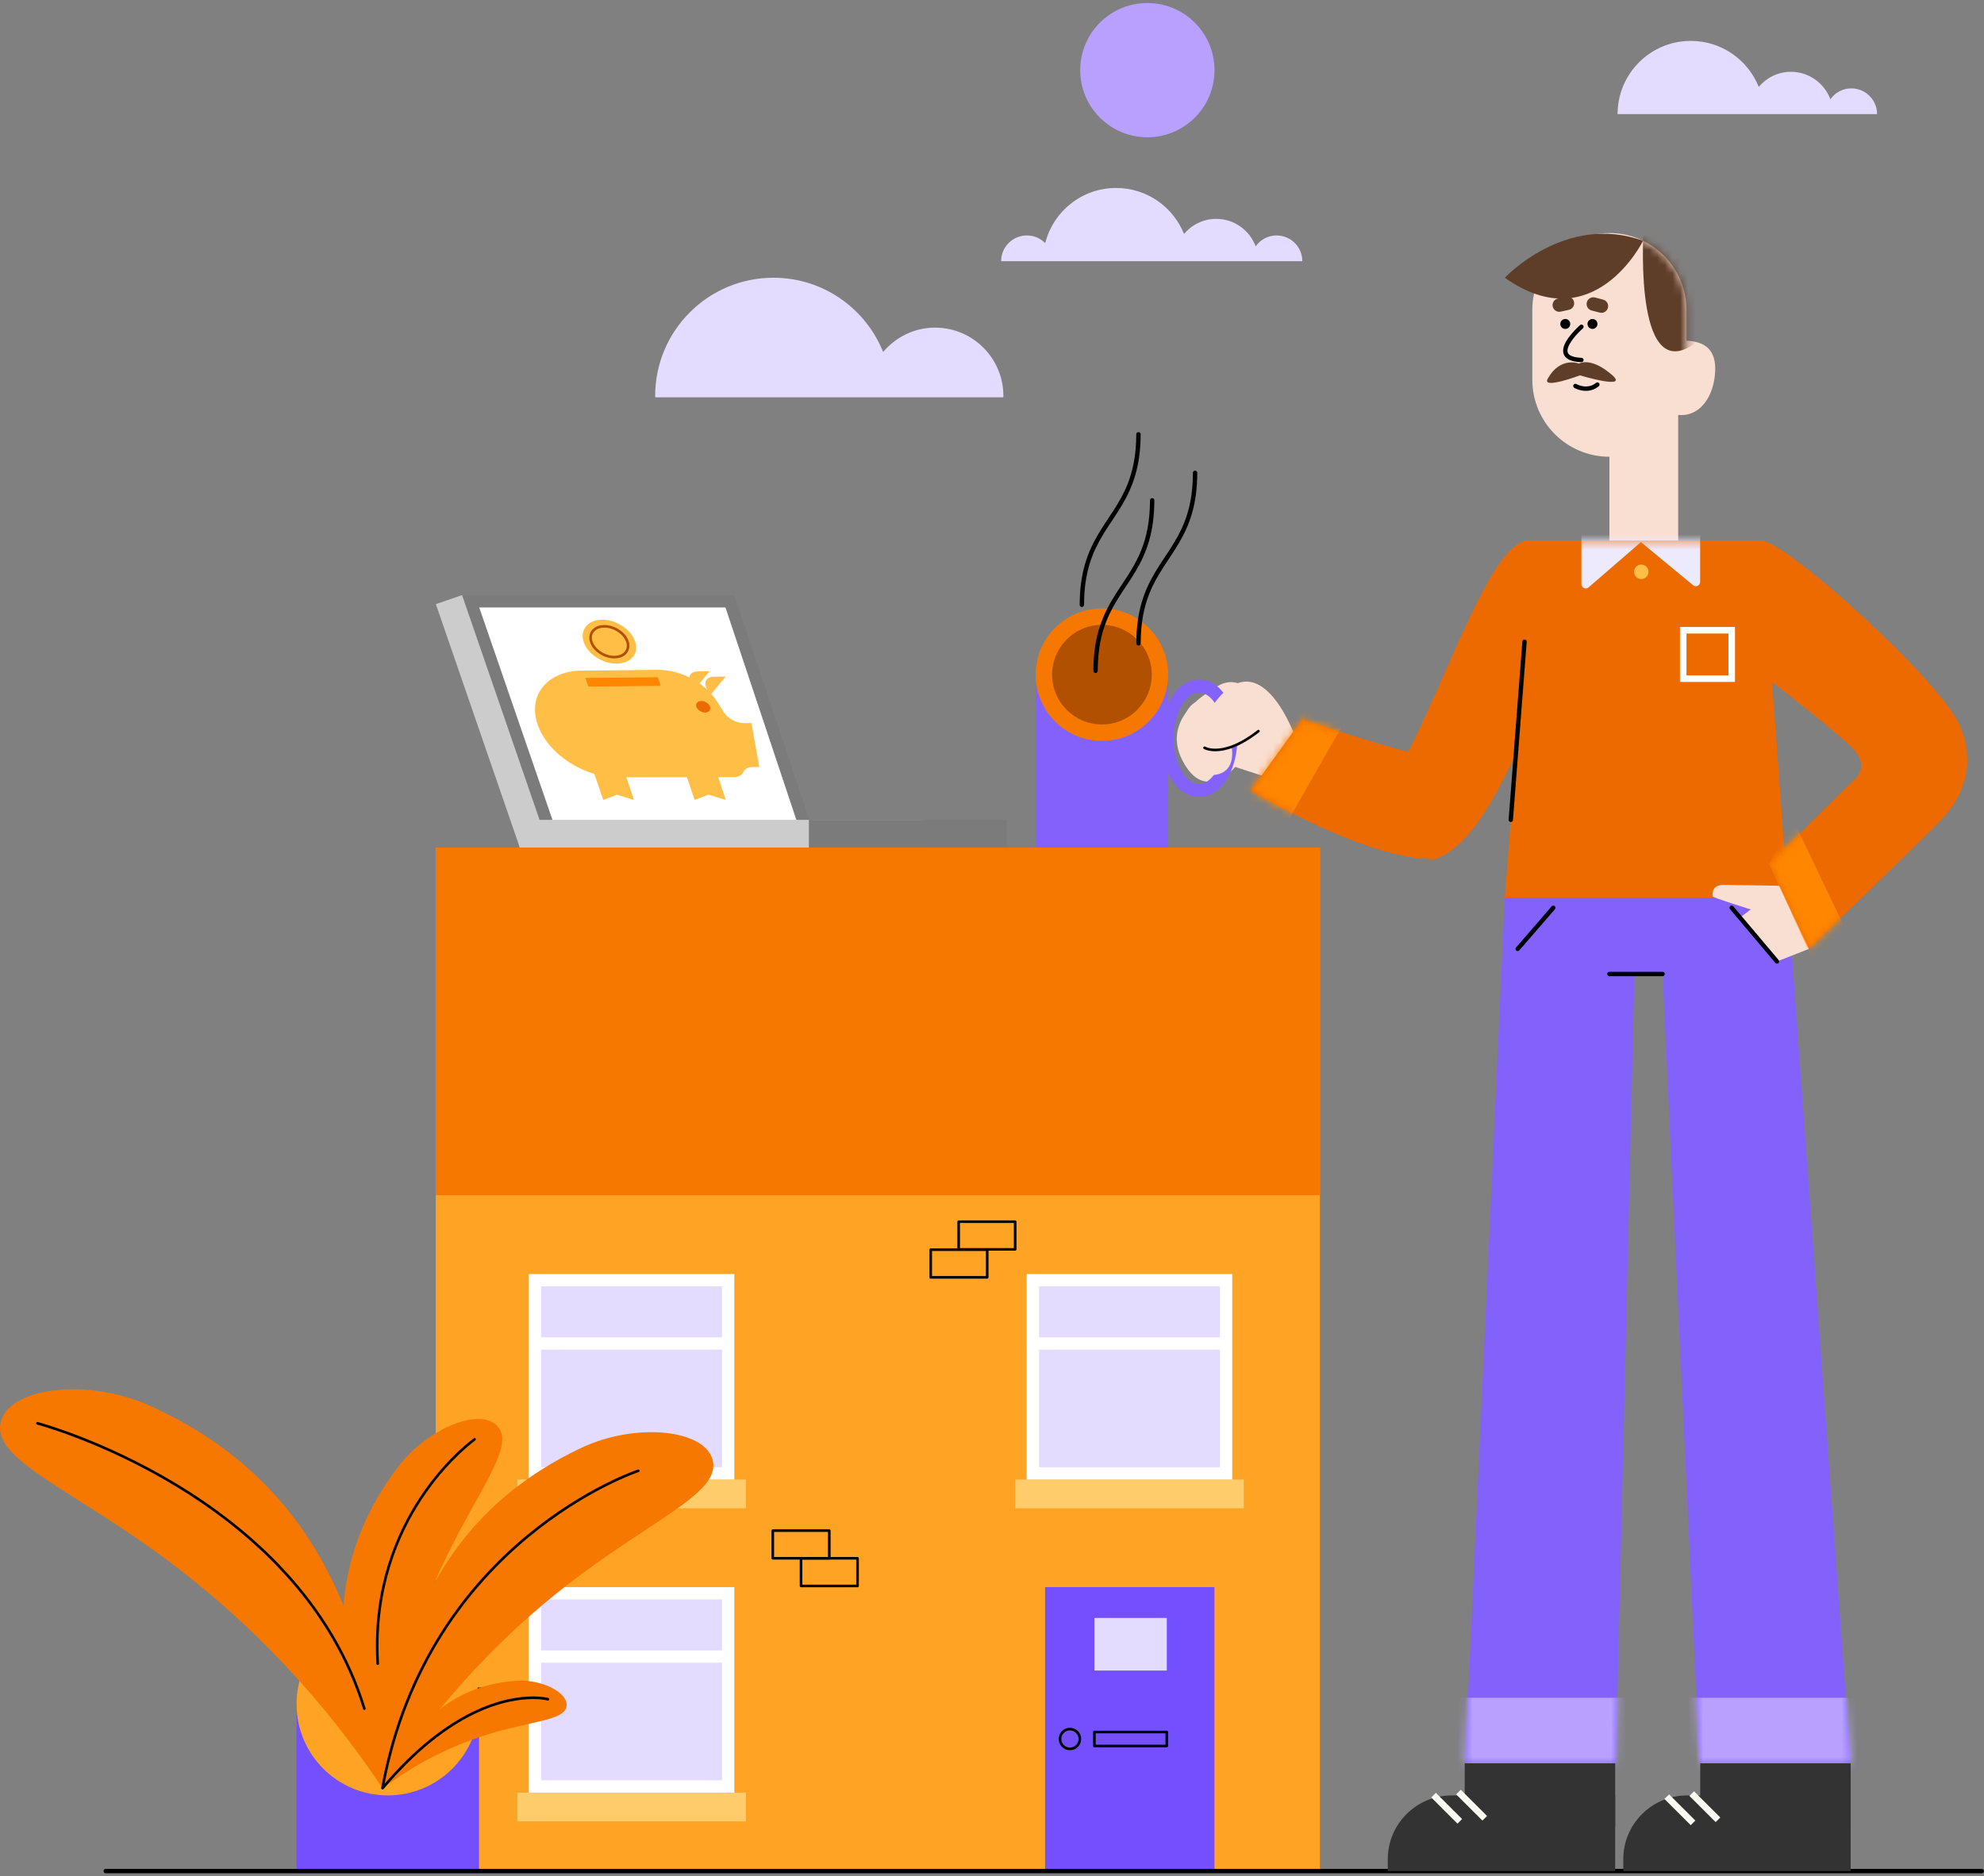 <svg width="258" height="244" viewBox="0 0 258 244" fill="none" xmlns="http://www.w3.org/2000/svg">
<rect x="0" y="0" width="258" height="244" fill="#808080" stroke="none"/>
<path d="M209.288 59.398C203.751 59.398 199.262 54.916 199.262 49.389V40.318C199.262 34.79 203.751 30.308 209.288 30.308C214.824 30.308 219.313 34.79 219.313 40.318V49.389C219.313 54.919 214.824 59.398 209.288 59.398Z" fill="#F9DED2"/>
<path d="M222.962 49.132C222.599 51.786 221.034 53.981 218.654 53.981C216.273 53.981 214.346 51.811 214.346 49.132C214.346 46.453 216.273 44.283 218.654 44.283C221.034 44.283 223.548 44.856 222.962 49.132Z" fill="#F9DED2"/>
<path d="M213.76 49.131C211.292 49.131 209.288 51.129 209.288 53.596V71.767C209.288 74.231 211.289 76.232 213.76 76.232C216.231 76.232 218.232 74.234 218.232 71.767V53.596C218.229 51.129 216.228 49.131 213.76 49.131Z" fill="#F9DED2"/>
<mask id="mask0_1639_69330" style="mask-type:luminance" maskUnits="userSpaceOnUse" x="199" y="30" width="21" height="30">
<path d="M209.288 59.397C203.751 59.397 199.262 54.915 199.262 49.388V40.313C199.262 34.786 203.751 30.304 209.288 30.304C214.824 30.304 219.313 34.786 219.313 40.313V49.388C219.313 54.918 214.824 59.397 209.288 59.397Z" fill="white"/>
</mask>
<g mask="url(#mask0_1639_69330)">
<path d="M213.76 29.205C213.76 29.205 212.348 48.6 219.313 45.31C226.279 42.021 222.232 30.308 222.232 30.308C222.232 30.308 215.781 23.977 214.346 26.608C212.914 29.242 213.76 29.205 213.76 29.205Z" fill="#5E3E29"/>
</g>
<path d="M213.666 31.314C213.666 31.314 207.267 44.314 195.687 36.121C195.687 36.119 203.593 27.652 213.666 31.314Z" fill="#5E3E29"/>
<path d="M204.023 40.289L202.961 40.526C202.489 40.631 202.022 40.334 201.917 39.865C201.812 39.393 202.109 38.927 202.579 38.822L203.641 38.585C204.113 38.48 204.58 38.777 204.685 39.246C204.79 39.715 204.496 40.182 204.023 40.289Z" fill="#5E3E29"/>
<path d="M208.031 40.654L206.978 40.38C206.511 40.259 206.23 39.781 206.349 39.315C206.471 38.849 206.949 38.569 207.416 38.687L208.469 38.962C208.936 39.083 209.217 39.561 209.098 40.027C208.976 40.496 208.498 40.776 208.031 40.654Z" fill="#5E3E29"/>
<path d="M205.336 47.287C205.336 47.287 202.905 46.297 201.266 49.251C200.465 50.692 205.455 48.813 205.455 48.813C205.455 48.813 211.951 50.763 209.619 48.751C206.819 46.334 205.336 47.287 205.336 47.287Z" fill="#5E3E29"/>
<path d="M205.463 42.282C205.458 42.288 204.926 42.754 204.385 43.39C204.116 43.709 203.842 44.071 203.632 44.447C203.423 44.822 203.27 45.215 203.27 45.611C203.27 45.809 203.312 46.009 203.408 46.193C203.556 46.47 203.822 46.69 204.187 46.837C204.555 46.987 205.025 47.072 205.639 47.097C205.795 47.103 205.928 46.981 205.933 46.826C205.939 46.67 205.817 46.538 205.662 46.532C204.903 46.504 204.425 46.362 204.164 46.193C204.034 46.108 203.958 46.02 203.907 45.927C203.859 45.834 203.833 45.732 203.833 45.611C203.83 45.368 203.941 45.048 204.125 44.721C204.399 44.226 204.829 43.715 205.189 43.336C205.37 43.147 205.531 42.986 205.647 42.875C205.707 42.819 205.752 42.776 205.786 42.748L205.823 42.714L205.834 42.703C205.953 42.601 205.964 42.42 205.86 42.304C205.761 42.188 205.579 42.177 205.463 42.282Z" fill="black"/>
<path d="M204.722 50.442C204.745 50.454 205.373 50.824 206.228 50.827C206.743 50.83 207.349 50.683 207.904 50.228C208.025 50.129 208.042 49.951 207.943 49.829C207.844 49.708 207.666 49.691 207.544 49.79C207.097 50.151 206.641 50.259 206.228 50.261C205.885 50.261 205.574 50.182 205.35 50.103C205.24 50.064 205.149 50.024 205.09 49.996C205.059 49.982 205.036 49.97 205.022 49.962L205.008 49.953L205.005 49.951C204.869 49.871 204.697 49.917 204.617 50.052C204.541 50.191 204.586 50.363 204.722 50.442Z" fill="black"/>
<path d="M204.198 42.129C204.198 42.485 203.91 42.776 203.55 42.776C203.194 42.776 202.902 42.488 202.902 42.129C202.902 41.773 203.191 41.482 203.55 41.482C203.91 41.482 204.198 41.773 204.198 42.129Z" fill="black"/>
<path d="M207.734 42.129C207.734 42.485 207.445 42.776 207.085 42.776C206.729 42.776 206.437 42.488 206.437 42.129C206.437 41.773 206.726 41.482 207.085 41.482C207.442 41.482 207.734 41.773 207.734 42.129Z" fill="black"/>
<path d="M232.489 116.733H195.687L199.265 70.309H229.101L232.489 116.733Z" fill="#EC6A00"/>
<path d="M195.687 116.733L190.51 229.313H210.122L212.537 126.663H216.205L221.006 229.313H240.663L232.489 116.733H195.687Z" fill="#8362FC"/>
<path d="M225.195 88.26V87.836H219.313V82.387H224.77V88.26H225.195V87.836V88.26H225.619V81.54H218.464V88.683H225.619V88.26H225.195Z" fill="white"/>
<mask id="mask1_1639_69330" style="mask-type:luminance" maskUnits="userSpaceOnUse" x="195" y="70" width="38" height="47">
<path d="M232.49 116.734H195.688L199.265 70.31H229.101L232.49 116.734Z" fill="white"/>
</mask>
<g mask="url(#mask1_1639_69330)">
<path d="M205.651 68.807V75.956C205.651 76.42 206.18 76.685 206.551 76.408L213.384 70.497L220.123 76.067C220.48 76.423 221.088 76.171 221.088 75.668V68.369L205.651 68.807Z" fill="#EEEAFE"/>
</g>
<path d="M214.272 74.78C214.04 75.243 213.474 75.43 213.01 75.198C212.545 74.967 212.359 74.401 212.591 73.938C212.823 73.475 213.389 73.288 213.853 73.52C214.317 73.751 214.504 74.317 214.272 74.78Z" fill="#FFBF47"/>
<mask id="mask2_1639_69330" style="mask-type:luminance" maskUnits="userSpaceOnUse" x="190" y="116" width="51" height="114">
<path d="M195.687 116.733L190.51 229.313H210.122L212.537 126.663H216.208L221.006 229.313H240.663L232.489 116.733H195.687Z" fill="white"/>
</mask>
<g mask="url(#mask2_1639_69330)">
<path d="M246.859 220.784H186.87V231.514H246.859V220.784Z" fill="#B8A1FE"/>
</g>
<path d="M224.238 115.072C222.418 115.041 222.732 116.42 222.732 116.576C222.732 116.731 227.657 118.268 227.657 118.268L226.284 119.317L231.076 125.034L235.217 123.406L236.095 115.262" fill="#F9DED2"/>
<path d="M157.679 89.698C157.679 89.698 150.824 93.194 153.759 98.888C156.694 104.582 160.626 99.733 160.626 99.733L164.22 100.908L166.547 98.984L165.152 93.309L163.159 90.622C163.159 90.625 160.923 87.013 157.679 89.698Z" fill="#F9DED2"/>
<path d="M160.06 96.011H159.21C159.213 97.749 158.775 99.309 158.121 100.374C157.795 100.908 157.422 101.315 157.045 101.575C156.666 101.835 156.298 101.957 155.919 101.957C155.539 101.957 155.171 101.835 154.792 101.575C154.226 101.188 153.668 100.459 153.272 99.487C152.873 98.517 152.63 97.314 152.63 96.011C152.627 94.273 153.065 92.713 153.719 91.648C154.045 91.114 154.418 90.707 154.795 90.447C155.174 90.187 155.542 90.065 155.921 90.065C156.301 90.065 156.669 90.187 157.048 90.447C157.614 90.834 158.172 91.563 158.568 92.535C158.967 93.504 159.21 94.708 159.21 96.011H160.06H160.909C160.906 93.996 160.419 92.159 159.573 90.766C159.148 90.071 158.63 89.483 158.016 89.053C157.405 88.627 156.683 88.367 155.921 88.367C155.16 88.367 154.438 88.627 153.827 89.053C152.907 89.698 152.199 90.692 151.704 91.888C151.211 93.086 150.934 94.496 150.934 96.008C150.937 98.023 151.424 99.86 152.27 101.253C152.695 101.948 153.213 102.536 153.827 102.965C154.438 103.392 155.16 103.652 155.921 103.652C156.683 103.652 157.405 103.392 158.016 102.965C158.936 102.321 159.643 101.326 160.139 100.131C160.631 98.933 160.909 97.523 160.909 96.011H160.06Z" fill="#8362FC"/>
<path d="M169.08 97.523C169.08 97.523 163.799 80.398 156.502 93.697C156.502 93.697 154.404 99.555 160.345 97.142L163.643 95.076L165.369 102.819L169.128 99.485L169.08 97.523Z" fill="#F9DED2"/>
<path d="M151.91 87.737H134.678V110.22H151.91V87.737Z" fill="#8362FC"/>
<path d="M143.294 96.35C148.053 96.35 151.91 92.494 151.91 87.737C151.91 82.98 148.053 79.124 143.294 79.124C138.536 79.124 134.678 82.98 134.678 87.737C134.678 92.494 138.536 96.35 143.294 96.35Z" fill="#F67800"/>
<path d="M143.295 94.214C146.873 94.214 149.774 91.314 149.774 87.737C149.774 84.16 146.873 81.26 143.295 81.26C139.717 81.26 136.816 84.16 136.816 87.737C136.816 91.314 139.717 94.214 143.295 94.214Z" fill="#B15000"/>
<path d="M153.428 96.113C153.428 96.113 153.816 88.585 158.429 92.089C158.429 92.089 159.983 95.099 157.543 96.667C155.106 98.235 153.428 96.113 153.428 96.113Z" fill="#F9DED2"/>
<path d="M156.822 100.742C156.822 100.742 160.111 101.406 160.235 98.139C160.357 94.872 157.009 94.615 156.177 95.909L156.822 100.742Z" fill="#F9DED2"/>
<path d="M171.645 110.219H56.667V243.324H171.645V110.219Z" fill="#FFA324"/>
<path d="M171.645 110.219H56.667V155.429H171.645V110.219Z" fill="#F67800"/>
<path d="M157.931 206.395H135.904V243.324H157.931V206.395Z" fill="#734FFD"/>
<path d="M95.125 166.23H69.478V191.873H95.125V166.23Z" fill="#E3DCFE"/>
<path d="M96.996 192.404H67.27V196.145H96.996V192.404Z" fill="#FFCC6C"/>
<path d="M68.768 165.681V192.403H95.496V165.681H68.768ZM93.894 190.801H70.373V175.518H93.894V190.801ZM93.894 173.916H70.373V167.284H93.894V173.916Z" fill="white"/>
<path d="M95.125 206.946H69.478V232.588H95.125V206.946Z" fill="#E3DCFE"/>
<path d="M96.996 233.117H67.27V236.858H96.996V233.117Z" fill="#FFCC6C"/>
<path d="M68.768 206.395V233.117H95.496V206.395H68.768ZM93.894 231.514H70.373V216.232H93.894V231.514ZM93.894 214.629H70.373V207.997H93.894V214.629Z" fill="white"/>
<path d="M159.867 166.23H134.22V191.873H159.867V166.23Z" fill="#E3DCFE"/>
<path d="M161.738 192.404H132.012V196.145H161.738V192.404Z" fill="#FFCC6C"/>
<path d="M133.512 165.681V192.403H160.241V165.681H133.512ZM158.636 190.801H135.114V175.518H158.636V190.801ZM158.636 173.916H135.114V167.284H158.636V173.916Z" fill="white"/>
<path d="M140.424 226.148H140.254C140.254 226.459 140.13 226.736 139.926 226.939C139.722 227.143 139.445 227.267 139.134 227.267C138.825 227.267 138.545 227.143 138.341 226.939C138.137 226.736 138.013 226.456 138.013 226.148C138.013 225.837 138.137 225.56 138.341 225.357C138.545 225.153 138.822 225.029 139.134 225.029C139.442 225.029 139.722 225.153 139.926 225.357C140.13 225.56 140.254 225.84 140.254 226.148H140.424H140.594C140.594 225.343 139.94 224.69 139.136 224.69C138.33 224.69 137.679 225.343 137.679 226.148C137.679 226.954 138.333 227.606 139.136 227.606C139.943 227.606 140.594 226.954 140.594 226.148H140.424Z" fill="black"/>
<path d="M151.73 227.058V226.889H142.485V225.411H151.56V227.058H151.73H151.899V225.241C151.899 225.196 151.882 225.153 151.848 225.122C151.814 225.091 151.772 225.072 151.73 225.072H142.315C142.27 225.072 142.228 225.088 142.196 225.122C142.165 225.156 142.146 225.199 142.146 225.241V227.058C142.146 227.103 142.162 227.146 142.196 227.177C142.23 227.208 142.273 227.228 142.315 227.228H151.73C151.775 227.228 151.817 227.211 151.848 227.177C151.88 227.143 151.899 227.101 151.899 227.058H151.73Z" fill="black"/>
<path d="M151.729 210.405H142.315V217.249H151.729V210.405Z" fill="#E3DCFE"/>
<path d="M107.84 202.648V202.478H100.662V199.22H107.67V202.648H107.84H108.01V199.05C108.01 199.005 107.993 198.963 107.959 198.932C107.925 198.901 107.883 198.881 107.84 198.881H100.495C100.45 198.881 100.407 198.898 100.376 198.932C100.345 198.966 100.325 199.008 100.325 199.05V202.648C100.325 202.693 100.342 202.735 100.376 202.767C100.41 202.798 100.453 202.817 100.495 202.817H107.84C107.885 202.817 107.928 202.8 107.959 202.767C107.99 202.733 108.01 202.69 108.01 202.648H107.84Z" fill="black"/>
<path d="M111.514 206.245V206.075H104.336V202.817H111.344V206.245H111.514H111.684V202.647C111.684 202.602 111.667 202.56 111.633 202.529C111.599 202.498 111.556 202.478 111.514 202.478H104.169C104.123 202.478 104.081 202.495 104.05 202.529C104.019 202.563 103.999 202.605 103.999 202.647V206.245C103.999 206.29 104.016 206.332 104.05 206.363C104.084 206.395 104.126 206.414 104.169 206.414H111.514C111.559 206.414 111.601 206.397 111.633 206.363C111.664 206.33 111.684 206.287 111.684 206.245H111.514Z" fill="black"/>
<path d="M132.012 162.474V162.304H124.834V159.046H131.842V162.474H132.012H132.182V158.877C132.182 158.831 132.165 158.789 132.131 158.758C132.097 158.727 132.055 158.707 132.012 158.707H124.667C124.622 158.707 124.579 158.724 124.548 158.758C124.517 158.792 124.497 158.834 124.497 158.877V162.474C124.497 162.519 124.514 162.562 124.548 162.593C124.582 162.624 124.625 162.644 124.667 162.644H132.012C132.058 162.644 132.1 162.627 132.131 162.593C132.162 162.559 132.182 162.516 132.182 162.474H132.012Z" fill="black"/>
<path d="M128.378 166.111V165.942H121.2V162.683H128.208V166.111H128.378H128.548V162.514C128.548 162.469 128.531 162.426 128.497 162.395C128.463 162.364 128.42 162.344 128.378 162.344H121.03C120.985 162.344 120.942 162.361 120.911 162.395C120.88 162.429 120.86 162.471 120.86 162.514V166.111C120.86 166.156 120.877 166.199 120.911 166.23C120.945 166.261 120.987 166.281 121.03 166.281H128.375C128.42 166.281 128.463 166.264 128.494 166.23C128.525 166.196 128.545 166.154 128.545 166.111H128.378Z" fill="black"/>
<path d="M66.085 223.231V223.062H58.906V219.803H65.915V223.231H66.085H66.254V219.634C66.254 219.589 66.237 219.546 66.203 219.515C66.169 219.484 66.127 219.464 66.085 219.464H58.739C58.694 219.464 58.652 219.481 58.62 219.515C58.589 219.549 58.57 219.592 58.57 219.634V223.231C58.57 223.277 58.587 223.319 58.62 223.35C58.654 223.381 58.697 223.401 58.739 223.401H66.085C66.13 223.401 66.172 223.384 66.203 223.35C66.235 223.316 66.254 223.274 66.254 223.231H66.085Z" fill="black"/>
<path d="M60.072 77.394H95.493L106.062 109.047H70.984L60.072 77.394Z" fill="#7B7B7B"/>
<path d="M72.127 107.445L62.32 78.997H94.338L103.837 107.445H72.127Z" fill="white"/>
<path d="M120.164 106.617H67.571V110.22H120.164V106.617Z" fill="#CCCCCC"/>
<path d="M130.92 106.617H105.188V110.22H130.92V106.617Z" fill="#7B7B7B"/>
<path d="M60.086 77.392L56.679 78.563L67.592 110.215L70.999 109.044L60.086 77.392Z" fill="#CCCCCC"/>
<path d="M94.126 92.612L93.243 91.221C91.689 88.774 88.513 87.081 85.547 87.112L75.623 87.217C71.157 87.265 68.609 90.396 69.909 94.208C71.205 98.018 75.864 101.095 80.333 101.087L95.459 101.058C96.034 101.058 96.484 100.81 96.66 100.403C96.832 99.993 97.285 99.747 97.862 99.744L98.74 99.742L97.721 94.036L96.804 94.042C95.768 94.05 94.664 93.46 94.126 92.612Z" fill="#FFBF47"/>
<path d="M82.442 104.026L80.211 103.35L78.442 104.026L76.908 99.513L80.908 99.501L82.442 104.026Z" fill="#FFBF47"/>
<path d="M94.389 104.026L92.128 103.345L90.331 104.026L88.791 99.479L92.853 99.468L94.389 104.026Z" fill="#FFBF47"/>
<path d="M85.921 89.197L76.507 89.282L76.127 88.166L85.539 88.073L85.921 89.197Z" fill="#FF8600"/>
<path d="M92.329 91.905C92.468 92.317 92.184 92.657 91.698 92.659C91.211 92.662 90.701 92.332 90.563 91.916C90.424 91.504 90.704 91.165 91.194 91.162C91.681 91.159 92.19 91.492 92.329 91.905Z" fill="#EC6A00"/>
<path d="M92.235 90.551L91.779 89.2C91.559 88.544 92.006 88.008 92.779 87.999L94.375 87.982L92.235 90.551Z" fill="#FFBF47"/>
<path d="M90.141 89.865L89.685 88.517C89.465 87.861 89.909 87.324 90.682 87.316L92.275 87.299L90.141 89.865Z" fill="#FFBF47"/>
<path d="M82.586 83.407C83.121 84.99 82.054 86.287 80.206 86.307C78.363 86.327 76.438 85.066 75.903 83.492C75.368 81.918 76.427 80.618 78.27 80.59C80.115 80.564 82.051 81.825 82.586 83.407Z" fill="#FFBF47"/>
<path d="M81.582 83.421L81.42 83.475C81.48 83.653 81.508 83.822 81.508 83.981C81.508 84.354 81.358 84.665 81.086 84.899C80.814 85.131 80.415 85.278 79.912 85.286H79.88C79.278 85.286 78.655 85.077 78.14 84.738C77.624 84.399 77.225 83.93 77.055 83.43C76.996 83.252 76.968 83.082 76.968 82.924C76.968 82.554 77.118 82.24 77.387 82.008C77.656 81.776 78.055 81.627 78.556 81.621H78.593C79.195 81.621 79.818 81.827 80.333 82.169C80.848 82.508 81.248 82.977 81.417 83.481L81.582 83.421L81.743 83.367C81.542 82.774 81.089 82.257 80.526 81.884C79.96 81.511 79.278 81.282 78.598 81.279H78.556C77.992 81.287 77.511 81.457 77.172 81.748C76.829 82.039 76.634 82.457 76.634 82.921C76.634 83.119 76.668 83.325 76.739 83.534C76.939 84.128 77.392 84.645 77.956 85.018C78.522 85.391 79.204 85.62 79.883 85.623H79.917C80.483 85.617 80.964 85.447 81.307 85.156C81.649 84.865 81.847 84.447 81.847 83.981C81.847 83.783 81.814 83.576 81.743 83.367L81.582 83.421Z" fill="#B15000"/>
<path d="M240.746 11.493C239.619 11.493 238.628 12.053 238.023 12.906C237.239 10.826 235.243 9.337 232.888 9.337C231.204 9.337 229.718 10.108 228.708 11.298C227.301 7.794 223.879 5.318 219.874 5.318C214.615 5.318 210.352 9.58 210.352 14.839H244.097C244.094 12.991 242.597 11.493 240.746 11.493Z" fill="#E3DCFE"/>
<path d="M166.009 30.619C164.883 30.619 163.892 31.178 163.286 32.032C162.502 29.952 160.507 28.463 158.152 28.463C156.468 28.463 154.982 29.234 153.971 30.424C152.565 26.92 149.143 24.444 145.137 24.444C140.691 24.444 136.966 27.496 135.919 31.617C135.31 31 134.469 30.619 133.535 30.619C131.687 30.619 130.187 32.117 130.187 33.965H169.355C169.355 32.12 167.858 30.619 166.009 30.619Z" fill="#E3DCFE"/>
<path d="M130.464 51.669C130.464 51.61 130.481 51.553 130.481 51.494C130.481 46.585 126.501 42.606 121.593 42.606C118.876 42.606 116.473 43.853 114.842 45.774C112.572 40.117 107.047 36.118 100.577 36.118C92.085 36.118 85.199 43.002 85.199 51.491C85.199 51.551 85.207 51.607 85.207 51.666H130.464V51.669Z" fill="#E3DCFE"/>
<path d="M149.202 17.851C154.024 17.851 157.934 13.943 157.934 9.122C157.934 4.301 154.024 0.393 149.202 0.393C144.379 0.393 140.47 4.301 140.47 9.122C140.47 13.943 144.379 17.851 149.202 17.851Z" fill="#B8A1FE"/>
<path d="M62.294 221.621H38.563V243.596H62.294V221.621Z" fill="#734FFD"/>
<path d="M50.432 233.484C56.985 233.484 62.297 228.173 62.297 221.621C62.297 215.069 56.985 209.758 50.432 209.758C43.879 209.758 38.566 215.069 38.566 221.621C38.566 228.173 43.879 233.484 50.432 233.484Z" fill="#FFA324"/>
<path d="M49.75 232.543C50.99 207.615 61.525 194.949 75.539 188.311C82.776 184.883 91.967 185.892 92.725 190.092C93.481 194.271 84.517 197.758 73.738 206.132C61.927 215.31 54.349 225.371 49.75 232.543Z" fill="#F67800"/>
<path d="M0.041 185.209C0.816 180.422 11.241 179.083 19.532 182.83C30.265 187.679 39.291 195.62 44.669 208.803C45.221 201.828 47.853 195.934 51.717 190.821C55.657 185.61 62.685 182.872 64.819 185.622C66.942 188.36 61.776 194.263 57.143 204.389C52.065 215.483 50.384 225.62 49.767 232.544L49.738 232.481L49.744 232.549C44.372 224.495 35.555 213.22 21.943 203.038C9.526 193.749 -0.729 189.971 0.041 185.209Z" fill="#F67800"/>
<path d="M49.75 232.543C54.075 222.638 60.282 219.125 66.974 218.585C70.43 218.306 73.996 220.126 73.659 221.94C73.325 223.748 69.162 223.785 63.512 225.523C57.322 227.431 52.714 230.344 49.75 232.543Z" fill="#F67800"/>
<path d="M82.952 191.107C82.938 191.112 76.079 193.381 68.479 199.683C60.88 205.985 52.535 216.325 49.58 232.45C49.563 232.543 49.626 232.631 49.716 232.648C49.807 232.665 49.897 232.602 49.914 232.512C52.858 216.475 61.143 206.208 68.697 199.943C72.473 196.812 76.068 194.681 78.714 193.333C80.039 192.661 81.126 192.183 81.882 191.875C82.258 191.72 82.555 191.61 82.754 191.536C82.853 191.499 82.929 191.471 82.98 191.454C83.031 191.437 83.056 191.429 83.056 191.429C83.144 191.4 83.192 191.304 83.164 191.214C83.136 191.123 83.039 191.078 82.952 191.107Z" fill="black"/>
<path d="M61.618 187.046C61.607 187.055 58.425 189.296 55.244 193.789C52.062 198.282 48.881 205.036 48.881 214.051C48.881 214.808 48.904 215.58 48.949 216.368C48.954 216.461 49.034 216.532 49.127 216.526C49.221 216.521 49.291 216.441 49.286 216.348C49.24 215.565 49.218 214.8 49.218 214.051C49.218 205.115 52.368 198.435 55.518 193.984C57.095 191.757 58.669 190.09 59.849 188.979C60.441 188.425 60.93 188.007 61.273 187.733C61.445 187.594 61.578 187.49 61.669 187.422C61.714 187.388 61.748 187.363 61.774 187.346L61.808 187.32C61.884 187.267 61.904 187.159 61.847 187.083C61.791 187.007 61.694 186.992 61.618 187.046Z" fill="black"/>
<path d="M71.304 220.813C71.293 220.81 70.579 220.615 69.308 220.615C65.875 220.612 58.374 222.045 49.62 232.433C49.56 232.504 49.569 232.611 49.639 232.673C49.71 232.736 49.818 232.724 49.88 232.654C58.589 222.328 65.971 220.957 69.308 220.957C69.925 220.957 70.407 221.005 70.729 221.05C70.891 221.073 71.015 221.098 71.094 221.115C71.134 221.124 71.165 221.132 71.185 221.135L71.208 221.141L71.213 221.144C71.304 221.169 71.397 221.115 71.423 221.025C71.448 220.935 71.394 220.838 71.304 220.813Z" fill="black"/>
<path d="M4.827 185.257C4.827 185.257 4.957 185.29 5.206 185.364C7.072 185.906 15.557 188.563 24.584 194.367C33.613 200.172 43.172 209.124 47.217 222.248C47.245 222.338 47.338 222.386 47.429 222.361C47.519 222.336 47.568 222.24 47.542 222.149C43.192 208.034 32.526 198.731 22.965 192.957C13.401 187.184 4.926 184.932 4.915 184.929C4.824 184.903 4.731 184.96 4.708 185.05C4.683 185.141 4.737 185.234 4.827 185.257Z" fill="black"/>
<path d="M156.544 97.39C156.564 97.401 157.071 97.698 158.039 97.698C159.247 97.698 161.169 97.234 163.753 95.211C163.827 95.154 163.841 95.047 163.782 94.974C163.722 94.9 163.618 94.886 163.544 94.945C161.002 96.935 159.16 97.362 158.039 97.362C157.591 97.362 157.255 97.294 157.037 97.226C156.926 97.192 156.844 97.161 156.793 97.135C156.768 97.124 156.748 97.113 156.737 97.107L156.725 97.102H156.723L156.697 97.147L156.725 97.102L156.7 97.147L156.728 97.102C156.649 97.053 156.544 97.079 156.496 97.158C156.448 97.237 156.465 97.342 156.544 97.39Z" fill="black"/>
<path d="M169.355 93.522L162.638 102.819C162.638 102.819 177.708 111.933 186.652 111.727C193.335 109.31 197.462 96.348 201.993 87.74L199.265 70.312C194.526 69.371 189.358 85.222 183.145 97.761C179.253 96.89 169.355 93.522 169.355 93.522Z" fill="#EC6A00"/>
<path d="M197.968 83.427L196.182 106.594C196.171 106.749 196.287 106.885 196.443 106.896C196.598 106.908 196.734 106.792 196.746 106.636L198.532 83.469C198.543 83.314 198.427 83.178 198.271 83.167C198.116 83.156 197.983 83.272 197.968 83.427Z" fill="black"/>
<path d="M201.778 117.864L197.145 123.219C197.043 123.338 197.057 123.516 197.173 123.618C197.292 123.72 197.47 123.705 197.572 123.59L202.205 118.235C202.307 118.116 202.293 117.938 202.177 117.836C202.061 117.734 201.883 117.746 201.778 117.864Z" fill="black"/>
<path d="M224.972 118.231L230.862 125.217C230.964 125.336 231.142 125.352 231.261 125.251C231.38 125.149 231.397 124.971 231.295 124.852L225.405 117.867C225.303 117.748 225.124 117.731 225.005 117.833C224.887 117.934 224.872 118.11 224.972 118.231Z" fill="black"/>
<path d="M209.287 126.947H216.205C216.361 126.947 216.488 126.819 216.488 126.664C216.488 126.509 216.361 126.381 216.205 126.381H209.287C209.132 126.381 209.004 126.509 209.004 126.664C209.004 126.819 209.132 126.947 209.287 126.947Z" fill="black"/>
<path d="M230.044 112.316L235.221 123.405C235.221 123.405 250.752 108.439 252.444 106.619C254.14 104.799 257.338 100.665 254.986 94.651C252.634 88.638 232.113 70.312 229.101 70.312C226.09 70.312 225.9 85.159 225.9 85.159C225.9 85.159 238.218 94.578 240.859 97.246C243.5 99.913 240.859 101.663 240.859 101.663L230.044 112.316Z" fill="#EC6A00"/>
<path d="M13.743 243.607H257.717C257.873 243.607 258 243.48 258 243.325C258 243.169 257.873 243.042 257.717 243.042H13.743C13.588 243.042 13.46 243.169 13.46 243.325C13.46 243.48 13.588 243.607 13.743 243.607Z" fill="black"/>
<path d="M210.04 233.484H188.783C184.192 233.484 180.467 237.2 180.467 241.784V243.321H210.037V233.484H210.04Z" fill="#333333"/>
<path d="M210.04 229.313H190.473V237.582H210.04V229.313Z" fill="#333333"/>
<path d="M240.664 233.484H219.407C214.816 233.484 211.091 237.2 211.091 241.784V243.321H240.661V233.484H240.664Z" fill="#333333"/>
<path d="M240.664 229.313H221.097V237.582H240.664V229.313Z" fill="#333333"/>
<path d="M186.117 233.747L189.531 237.155L190.131 236.556L186.717 233.148" fill="#FFFCF7"/>
<path d="M189.361 233.349L192.774 236.757L193.374 236.158L189.961 232.75" fill="#FFFCF7"/>
<path d="M216.449 233.948L219.862 237.353L220.462 236.754L217.049 233.349" fill="#FFFCF7"/>
<path d="M219.692 233.549L223.106 236.957L223.706 236.355L220.292 232.95" fill="#FFFCF7"/>
<mask id="mask3_1639_69330" style="mask-type:luminance" maskUnits="userSpaceOnUse" x="225" y="70" width="31" height="54">
<path d="M230.044 112.317L235.221 123.406C235.221 123.406 250.752 108.44 252.445 106.62C254.14 104.8 257.339 100.666 254.987 94.653C252.634 88.639 232.113 70.313 229.102 70.313C226.09 70.313 225.9 85.16 225.9 85.16C225.9 85.16 238.219 94.579 240.86 97.247C243.5 99.914 240.86 101.664 240.86 101.664L230.044 112.317Z" fill="white"/>
</mask>
<g mask="url(#mask3_1639_69330)">
<path d="M230.044 112.317L236.098 125.692L240.862 122.686L233.18 106.617" fill="#FF8600"/>
</g>
<mask id="mask4_1639_69330" style="mask-type:luminance" maskUnits="userSpaceOnUse" x="162" y="70" width="40" height="42">
<path d="M169.355 93.522L162.638 102.819C162.638 102.819 177.708 111.933 186.652 111.724C193.335 109.307 197.462 96.345 201.993 87.737L199.265 70.309C194.526 69.368 189.358 85.219 183.145 97.758C179.256 96.89 169.355 93.522 169.355 93.522Z" fill="white"/>
</mask>
<g mask="url(#mask4_1639_69330)">
<path d="M175.2 93.222L166.547 108.42L158.919 104.893L170.054 88.706L175.2 93.222Z" fill="#FF8600"/>
</g>
<path d="M149.542 65.061C149.542 67.803 149.089 69.84 148.412 71.541C147.399 74.09 145.862 75.893 144.551 78.131C143.241 80.367 142.182 83.037 142.185 87.239C142.185 87.395 142.312 87.522 142.468 87.522C142.624 87.522 142.751 87.395 142.751 87.239C142.751 84.498 143.204 82.461 143.881 80.76C144.894 78.21 146.431 76.407 147.744 74.169C149.055 71.934 150.113 69.264 150.11 65.061C150.11 64.906 149.983 64.779 149.827 64.779C149.666 64.779 149.542 64.903 149.542 65.061Z" fill="black"/>
<path d="M147.761 56.474C147.761 59.215 147.308 61.252 146.632 62.954C145.619 65.503 144.082 67.306 142.771 69.544C141.461 71.779 140.402 74.45 140.405 78.652C140.405 78.807 140.532 78.934 140.688 78.934C140.844 78.934 140.971 78.807 140.971 78.652C140.971 75.91 141.424 73.873 142.1 72.172C143.114 69.623 144.651 67.82 145.961 65.582C147.272 63.346 148.33 60.676 148.327 56.474C148.327 56.318 148.2 56.191 148.044 56.191C147.889 56.191 147.761 56.318 147.761 56.474Z" fill="black"/>
<path d="M155.126 61.484C155.126 64.225 154.673 66.262 153.997 67.964C152.983 70.513 151.446 72.316 150.136 74.554C148.825 76.789 147.767 79.46 147.77 83.662C147.77 83.817 147.897 83.944 148.053 83.944C148.208 83.944 148.336 83.817 148.336 83.662C148.336 80.921 148.789 78.883 149.465 77.182C150.478 74.633 152.015 72.83 153.326 70.592C154.636 68.356 155.695 65.686 155.692 61.484C155.692 61.328 155.565 61.201 155.409 61.201C155.253 61.201 155.126 61.328 155.126 61.484Z" fill="black"/>
</svg>
